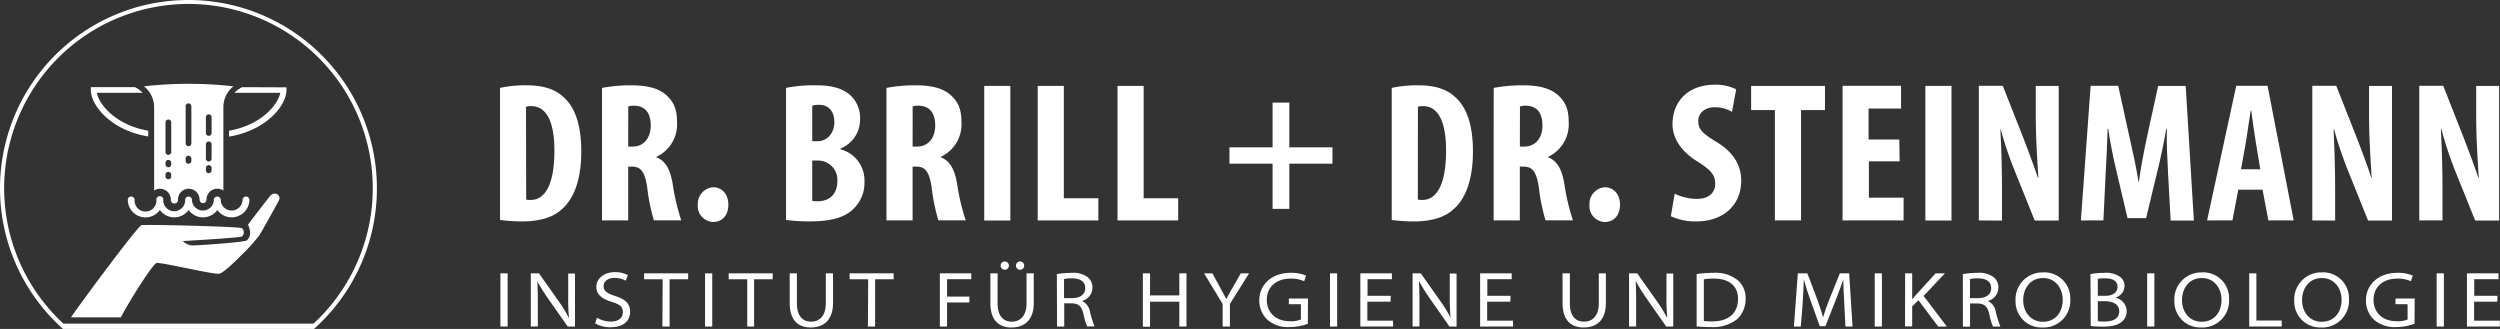<svg id="Kruven" xmlns="http://www.w3.org/2000/svg" viewBox="0 0 538.65 70.87"><rect x="0" y="0" width="538.65" height="70.87" fill="#333333" stroke="none"/><defs><style>.cls-1{fill:#fff;}</style></defs><path class="cls-1" d="M109.37,58.89V70.35h-1.55V58.89Z"/><path class="cls-1" d="M114.37,70.35V58.89h1.75l4.2,5.94a28.73,28.73,0,0,1,2.22,3.63h.06a40.16,40.16,0,0,1-.17-4.52v-5h1.46V70.35h-1.58l-4.13-5.9a40.35,40.35,0,0,1-2.4-3.82h0c.08,1.43.1,2.79.1,4.51v5.2Z"/><path class="cls-1" d="M128.63,68.45a5.68,5.68,0,0,0,3,.83c1.62,0,2.57-.78,2.57-2s-.63-1.69-2.38-2.23c-2.21-.68-3.33-1.63-3.33-3.28s1.58-3.13,3.94-3.13a5.9,5.9,0,0,1,2.84.61l-.44,1.23a5.06,5.06,0,0,0-2.43-.6c-1.73,0-2.35,1-2.35,1.73,0,1.06.73,1.6,2.48,2.16,2.13.68,3.23,1.58,3.23,3.4s-1.25,3.34-4.28,3.34a6.41,6.41,0,0,1-3.25-.84Z"/><path class="cls-1" d="M142.78,60.17h-4V58.89h9.49v1.28h-4V70.35h-1.55Z"/><path class="cls-1" d="M153.46,58.89V70.35h-1.55V58.89Z"/><path class="cls-1" d="M161,60.17h-4V58.89h9.48v1.28h-4V70.35H161Z"/><path class="cls-1" d="M171.7,58.89v6.5c0,2.72,1.27,3.92,3.06,3.92s3.17-1.24,3.17-3.92v-6.5h1.55v6.43c0,3.69-2.06,5.24-4.81,5.24-2.55,0-4.52-1.42-4.52-5.21V58.89Z"/><path class="cls-1" d="M187.06,60.17h-4V58.89h9.49v1.28h-4V70.35h-1.55Z"/><path class="cls-1" d="M202.5,58.89h6.77v1.26h-5.22v3.76h4.81v1.26h-4.81v5.18H202.5Z"/><path class="cls-1" d="M214.94,58.89v6.5c0,2.72,1.28,3.92,3.06,3.92s3.18-1.24,3.18-3.92v-6.5h1.55v6.43c0,3.69-2.06,5.24-4.81,5.24-2.55,0-4.53-1.42-4.53-5.21V58.89Zm.66-1.66a.89.89,0,0,1,.89-.89.89.89,0,1,1-.89.89Zm3.3,0a.87.87,0,0,1,.87-.89.89.89,0,1,1-.87.89Z"/><path class="cls-1" d="M227.71,59.05a20.35,20.35,0,0,1,3.16-.26,5.15,5.15,0,0,1,3.57,1,2.82,2.82,0,0,1,.94,2.16,3,3,0,0,1-2.28,2.9v0a3,3,0,0,1,1.73,2.24,21.91,21.91,0,0,0,1,3.23h-1.6a14,14,0,0,1-.8-2.72c-.37-1.56-1-2.19-2.45-2.24h-1.68v5h-1.55Zm1.55,5.18h1.82c1.7,0,2.75-.83,2.75-2.14,0-1.53-1.24-2.12-2.85-2.12a7.64,7.64,0,0,0-1.72.15Z"/><path class="cls-1" d="M247.79,58.89v4.76h6.31V58.89h1.54V70.35H254.1V65h-6.31v5.39h-1.55V58.89Z"/><path class="cls-1" d="M263.43,70.35V65.49l-4-6.6h1.79L263,62.16c.47.88.85,1.51,1.22,2.29h0c.34-.71.76-1.43,1.25-2.29l1.87-3.27h1.79L265,65.47v4.88Z"/><path class="cls-1" d="M281.79,69.76a11.78,11.78,0,0,1-4,.71A6.64,6.64,0,0,1,273,68.82a5.67,5.67,0,0,1-1.67-4.16c0-3.06,2.38-5.88,6.82-5.88a8.28,8.28,0,0,1,3.26.59L281,60.59a6.82,6.82,0,0,0-2.92-.56c-3.23,0-5.14,1.92-5.14,4.58s1.87,4.6,5,4.6a5.54,5.54,0,0,0,2.35-.37v-3.3h-2.6V64.32h4.13Z"/><path class="cls-1" d="M288.1,58.89V70.35h-1.54V58.89Z"/><path class="cls-1" d="M299.61,65h-5v4.09h5.54v1.26H293.1V58.89h6.8v1.26h-5.25v3.59h5Z"/><path class="cls-1" d="M304.36,70.35V58.89h1.76l4.19,5.94a28.9,28.9,0,0,1,2.23,3.63h0a42.67,42.67,0,0,1-.17-4.52v-5h1.46V70.35H312.3l-4.13-5.9a40.14,40.14,0,0,1-2.39-3.82h-.06c.09,1.43.11,2.79.11,4.51v5.2Z"/><path class="cls-1" d="M325.42,65h-5v4.09H326v1.26h-7.09V58.89h6.8v1.26h-5.25v3.59h5Z"/><path class="cls-1" d="M338.24,58.89v6.5c0,2.72,1.27,3.92,3.06,3.92s3.18-1.24,3.18-3.92v-6.5H346v6.43c0,3.69-2,5.24-4.81,5.24-2.55,0-4.52-1.42-4.52-5.21V58.89Z"/><path class="cls-1" d="M351,70.35V58.89h1.75l4.2,5.94a30.14,30.14,0,0,1,2.23,3.63h.05a42.67,42.67,0,0,1-.17-4.52v-5h1.46V70.35H359l-4.13-5.9a42.5,42.5,0,0,1-2.4-3.82h-.05c.09,1.43.1,2.79.1,4.51v5.2Z"/><path class="cls-1" d="M365.56,59.05a24.12,24.12,0,0,1,3.6-.26,7.57,7.57,0,0,1,5.31,1.63,5.07,5.07,0,0,1,1.64,3.93,6,6,0,0,1-1.73,4.34,8.32,8.32,0,0,1-5.73,1.78,30.11,30.11,0,0,1-3.09-.14Zm1.55,10.11a13,13,0,0,0,1.81.09c3.76,0,5.56-2,5.56-4.85,0-2.63-1.71-4.38-5.27-4.38a11.06,11.06,0,0,0-2.1.17Z"/><path class="cls-1" d="M397.36,65.29c-.08-1.62-.2-3.64-.2-5.09h0c-.45,1.35-1,2.81-1.64,4.46l-2.21,5.62h-1.22l-2-5.56c-.59-1.66-1.07-3.16-1.43-4.52h0c-.07,1.45-.14,3.45-.26,5.2L388,70.35h-1.48l.84-11.46h2.05l2.15,5.65c.51,1.37.91,2.67,1.24,3.84h0c.32-1.12.78-2.43,1.34-3.84l2.28-5.65h2l.73,11.46h-1.53Z"/><path class="cls-1" d="M405.48,58.89V70.35h-1.55V58.89Z"/><path class="cls-1" d="M410.48,58.89H412v5.55h.05c.33-.43.67-.8,1-1.16l4-4.39h2l-4.59,4.87,5,6.59h-1.86l-4.25-5.66L412,66v4.33h-1.54Z"/><path class="cls-1" d="M422.91,59.05a20.25,20.25,0,0,1,3.16-.26,5.18,5.18,0,0,1,3.57,1,2.81,2.81,0,0,1,.93,2.16,3,3,0,0,1-2.28,2.9v0A3,3,0,0,1,430,67.12a21.06,21.06,0,0,0,1,3.23h-1.6a14,14,0,0,1-.8-2.72c-.37-1.56-1-2.19-2.44-2.24h-1.69v5h-1.54Zm1.54,5.18h1.82c1.7,0,2.75-.83,2.75-2.14,0-1.53-1.24-2.12-2.85-2.12a7.64,7.64,0,0,0-1.72.15Z"/><path class="cls-1" d="M446.06,64.49a5.76,5.76,0,0,1-6,6.07,5.59,5.59,0,0,1-5.79-5.8,5.8,5.8,0,0,1,5.94-6.07A5.57,5.57,0,0,1,446.06,64.49Zm-10.14.22c0,2.48,1.61,4.62,4.25,4.62s4.26-2,4.26-4.76c0-2.33-1.46-4.66-4.23-4.66S435.92,62.14,435.92,64.71Z"/><path class="cls-1" d="M450.41,59.05a16.59,16.59,0,0,1,3-.26,5.15,5.15,0,0,1,3.35.85,2.42,2.42,0,0,1,1,2,2.72,2.72,0,0,1-2,2.5v0a3,3,0,0,1,2.45,2.86,2.93,2.93,0,0,1-1,2.29c-.83.75-2.19,1.09-4.25,1.09-1.08,0-1.95-.09-2.49-.14ZM452,63.74h1.6c1.72,0,2.64-.82,2.64-1.91,0-1.42-1.18-1.86-2.71-1.86a7.51,7.51,0,0,0-1.53.11Zm0,5.46a9,9,0,0,0,1.43.08c1.6,0,3.18-.49,3.18-2.21,0-1.56-1.43-2.18-3.16-2.18H452Z"/><path class="cls-1" d="M464.18,58.89V70.35h-1.55V58.89Z"/><path class="cls-1" d="M480.28,64.49a5.77,5.77,0,0,1-6,6.07,5.59,5.59,0,0,1-5.79-5.8,5.8,5.8,0,0,1,5.95-6.07A5.57,5.57,0,0,1,480.28,64.49Zm-10.15.22c0,2.48,1.61,4.62,4.25,4.62s4.27-2,4.27-4.76c0-2.33-1.47-4.66-4.24-4.66S470.13,62.14,470.13,64.71Z"/><path class="cls-1" d="M484.62,58.89h1.54V69.06h5.46v1.29h-7Z"/><path class="cls-1" d="M506.11,64.49a5.77,5.77,0,0,1-6,6.07,5.59,5.59,0,0,1-5.79-5.8,5.8,5.8,0,0,1,5.95-6.07A5.57,5.57,0,0,1,506.11,64.49ZM496,64.71c0,2.48,1.61,4.62,4.25,4.62s4.27-2,4.27-4.76c0-2.33-1.47-4.66-4.24-4.66S496,62.14,496,64.71Z"/><path class="cls-1" d="M520.24,69.76a11.78,11.78,0,0,1-4,.71,6.65,6.65,0,0,1-4.81-1.65,5.66,5.66,0,0,1-1.66-4.16c0-3.06,2.38-5.88,6.81-5.88a8.38,8.38,0,0,1,3.27.59l-.4,1.22a6.79,6.79,0,0,0-2.92-.56c-3.23,0-5.13,1.92-5.13,4.58s1.87,4.6,5,4.6a5.48,5.48,0,0,0,2.34-.37v-3.3h-2.6V64.32h4.13Z"/><path class="cls-1" d="M526.56,58.89V70.35H525V58.89Z"/><path class="cls-1" d="M538.07,65h-5v4.09h5.55v1.26h-7.09V58.89h6.8v1.26H533.1v3.59h5Z"/><path class="cls-1" d="M107.74,18.94a25.53,25.53,0,0,1,5.72-.56c3.65,0,6.19.86,8,2.58,2.49,2.24,3.78,6.06,3.78,11.7,0,5.84-1.5,10-4,12.25-1.93,1.89-4.81,2.8-8.86,2.8a41.42,41.42,0,0,1-4.64-.31ZM113.37,43a4,4,0,0,0,1,.08c2.71,0,5.08-2.66,5.08-10.66,0-5.93-1.55-9.55-5-9.55a3.19,3.19,0,0,0-1.12.13Z"/><path class="cls-1" d="M129.71,18.94a33.2,33.2,0,0,1,6.15-.56c3.1,0,5.85.43,7.74,2.15s2.28,3.53,2.28,6a7.72,7.72,0,0,1-4.47,7.27v.08c2,.78,3,2.63,3.52,5.72a47.1,47.1,0,0,0,1.85,7.87h-5.89a40.51,40.51,0,0,1-1.42-6.92c-.51-3.61-1.42-4.65-3.31-4.65h-.81V47.49h-5.64Zm5.64,12.64h1c2.45,0,3.86-2,3.86-4.51s-1-4.22-3.52-4.3a4,4,0,0,0-1.33.17Z"/><path class="cls-1" d="M150.35,44.09a3.56,3.56,0,0,1,3.31-3.74c1.81,0,3.27,1.42,3.27,3.74s-1.33,3.74-3.31,3.74A3.43,3.43,0,0,1,150.35,44.09Z"/><path class="cls-1" d="M169.36,18.94a30.31,30.31,0,0,1,6.4-.56c2.71,0,5.34.34,7.36,2.06a6.62,6.62,0,0,1,2.19,5.25A6.71,6.71,0,0,1,181.1,32v.17a6.94,6.94,0,0,1,5.16,6.93,7.81,7.81,0,0,1-2.15,5.67c-1.72,1.89-4.65,2.93-9.51,2.93a39.31,39.31,0,0,1-5.24-.31ZM175,30.42h1.2c2,0,3.57-1.72,3.57-4.09,0-2.1-1-3.74-3.31-3.74a4.45,4.45,0,0,0-1.46.18Zm0,12.86a5.68,5.68,0,0,0,1.25.08c2.28,0,4.17-1.37,4.17-4.34a4.15,4.15,0,0,0-4.22-4.43H175Z"/><path class="cls-1" d="M191,18.94a33,33,0,0,1,6.14-.56c3.1,0,5.85.43,7.74,2.15s2.28,3.53,2.28,6a7.72,7.72,0,0,1-4.47,7.27v.08c2,.78,3,2.63,3.53,5.72a46.1,46.1,0,0,0,1.85,7.87h-5.89a39.52,39.52,0,0,1-1.42-6.92c-.52-3.61-1.42-4.65-3.31-4.65h-.82V47.49H191Zm5.63,12.64h1c2.45,0,3.87-2,3.87-4.51s-1-4.22-3.53-4.3a4,4,0,0,0-1.33.17Z"/><path class="cls-1" d="M217.69,18.51v29h-5.63v-29Z"/><path class="cls-1" d="M223.58,18.51h5.63V42.72h7.44v4.77H223.58Z"/><path class="cls-1" d="M240.78,18.51h5.63V42.72h7.44v4.77H240.78Z"/><path class="cls-1" d="M277.8,22.11v9.64h9.29v3.52H277.8V45h-3.61V35.27H264.9V31.75h9.29V22.11Z"/><path class="cls-1" d="M299.86,18.94a25.53,25.53,0,0,1,5.72-.56c3.65,0,6.19.86,8,2.58,2.49,2.24,3.78,6.06,3.78,11.7,0,5.84-1.5,10-4,12.25-1.93,1.89-4.81,2.8-8.86,2.8a41.42,41.42,0,0,1-4.64-.31ZM305.49,43a4,4,0,0,0,1,.08c2.71,0,5.08-2.66,5.08-10.66,0-5.93-1.55-9.55-4.95-9.55a3.19,3.19,0,0,0-1.12.13Z"/><path class="cls-1" d="M321.83,18.94a33.2,33.2,0,0,1,6.15-.56c3.1,0,5.85.43,7.74,2.15s2.28,3.53,2.28,6a7.72,7.72,0,0,1-4.47,7.27v.08c2,.78,3,2.63,3.52,5.72a47.1,47.1,0,0,0,1.85,7.87H333a40.51,40.51,0,0,1-1.42-6.92c-.51-3.61-1.42-4.65-3.31-4.65h-.81V47.49h-5.64Zm5.64,12.64h1c2.45,0,3.87-2,3.87-4.51s-1-4.22-3.52-4.3a4,4,0,0,0-1.33.17Z"/><path class="cls-1" d="M342.47,44.09a3.56,3.56,0,0,1,3.31-3.74c1.81,0,3.27,1.42,3.27,3.74s-1.33,3.74-3.31,3.74A3.43,3.43,0,0,1,342.47,44.09Z"/><path class="cls-1" d="M360.83,41.73a11.08,11.08,0,0,0,4.78,1.12c2.66,0,3.95-1.38,3.95-3.27,0-2.11-1.29-3.14-3.74-4.73-4-2.41-5.46-5.46-5.46-8.09,0-4.64,3.09-8.51,9.16-8.51a10,10,0,0,1,4.56,1l-.91,4.86a6.93,6.93,0,0,0-3.7-1c-2.4,0-3.56,1.46-3.56,3,0,1.72.86,2.63,4,4.52,3.83,2.32,5.25,5.24,5.25,8.3,0,5.29-3.91,8.77-9.59,8.77A12.67,12.67,0,0,1,360,46.59Z"/><path class="cls-1" d="M382.42,23.71H377.3v-5.2h15.91v5.2h-5.16V47.49h-5.63Z"/><path class="cls-1" d="M409.29,34.76h-6.62v7.83h7.48v4.9H397v-29h12.6v4.9h-7v6.67h6.62Z"/><path class="cls-1" d="M420.47,18.51v29h-5.63v-29Z"/><path class="cls-1" d="M426.36,47.49v-29h5.16L436,29.86c.86,2.24,2.28,6,3.1,8.47h.09c-.18-3-.56-8.08-.56-13.41V18.51h4.94v29H438.4l-4.43-11a82.75,82.75,0,0,1-2.92-8.73H431c.13,2.93.35,7.4.35,13.2v6.54Z"/><path class="cls-1" d="M467.13,37.34c-.13-2.75-.35-6.49-.26-9.59h-.13c-.52,3.1-1.29,6.67-1.85,8.9L462.4,47h-4L456,36.83c-.56-2.33-1.33-5.94-1.76-9.08h-.13c-.09,3.14-.26,6.8-.43,9.68l-.48,10.06h-4.85l2.1-29h5.94L458.7,29c.82,3.66,1.55,6.88,2.06,10.15h.09c.43-3.23,1.07-6.49,1.85-10.15L465,18.51h5.93l1.76,29h-5Z"/><path class="cls-1" d="M482.26,40.87,481,47.49h-5.46l6.28-29h6.75l5.63,29h-5.46l-1.25-6.62ZM487,36.48,486,30.42c-.3-1.76-.69-4.64-.94-6.58h-.13c-.3,1.94-.73,4.95-1,6.62l-1.08,6Z"/><path class="cls-1" d="M498.21,47.49v-29h5.16l4.48,11.35c.86,2.24,2.28,6,3.09,8.47H511c-.17-3-.56-8.08-.56-13.41V18.51h4.94v29h-5.16l-4.42-11a82.79,82.79,0,0,1-2.93-8.73h-.08c.12,2.93.34,7.4.34,13.2v6.54Z"/><path class="cls-1" d="M521.26,47.49v-29h5.16l4.47,11.35c.86,2.24,2.28,6,3.1,8.47h.09c-.18-3-.56-8.08-.56-13.41V18.51h4.94v29H533.3l-4.43-11A82.75,82.75,0,0,1,526,27.75h-.09c.13,2.93.35,7.4.35,13.2v6.54Z"/><path class="cls-1" d="M40.6,0A40.58,40.58,0,0,0,12.34,69.72c.4.39.81.77,1.22,1.15H67.65A40.59,40.59,0,0,0,40.6,0Zm27,69.72H13.65a39.71,39.71,0,1,1,53.91,0Zm-5.88-50.9v.61c0,3.33-4.39,8.7-12.37,10h0V28.16h0C56.16,27,59.86,22.65,60.39,20H50.5a6.32,6.32,0,0,1,1.66-1.22ZM29,43a.74.74,0,0,0-1.47,0,3.82,3.82,0,0,0,6.92,2.25,3.82,3.82,0,0,0,6.19,0,3.82,3.82,0,0,0,6.19,0,3.8,3.8,0,0,0,3.09,1.58A3.84,3.84,0,0,0,53.74,43a.74.74,0,0,0-1.47,0,2.36,2.36,0,1,1-4.72,0,.74.74,0,0,0-1.47,0,2.36,2.36,0,1,1-4.72,0,.74.74,0,0,0-1.47,0,2.36,2.36,0,1,1-4.71,0,.74.74,0,0,0-1.48,0A2.36,2.36,0,1,1,29,43Zm2-24.4a86.41,86.41,0,0,1,19.29,0,5.73,5.73,0,0,0-2.16,4.57c0,.17,0,.35,0,.52V41.05a2.24,2.24,0,0,0-1.27-.39A2.33,2.33,0,0,0,44.49,43a.78.78,0,0,1-.77.77A.77.77,0,0,1,43,43a2.33,2.33,0,1,0-4.66,0,.77.77,0,1,1-1.53,0,2.34,2.34,0,0,0-2.33-2.33,2.29,2.29,0,0,0-1.27.38V23.68c0-.17,0-.35,0-.52A5.74,5.74,0,0,0,31,18.59ZM44.36,28.66a.61.61,0,0,0,.61.61.61.61,0,0,0,.62-.61V25.24a.61.61,0,0,0-.62-.61.61.61,0,0,0-.61.61Zm0,5.53a.61.61,0,0,0,.61.61.61.61,0,0,0,.62-.61v-3.1a.62.62,0,0,0-.62-.61.61.61,0,0,0-.61.61Zm0,2.51a.61.61,0,0,0,.61.61.61.61,0,0,0,.62-.61v-.51a.61.61,0,0,0-.62-.61.61.61,0,0,0-.61.61ZM40,30.89a.61.61,0,0,0,.62.61.61.61,0,0,0,.61-.61v-8a.61.61,0,0,0-.61-.62.62.62,0,0,0-.62.62Zm0,3.78a.61.61,0,0,0,.62.61.61.61,0,0,0,.61-.61v-.51a.61.61,0,0,0-.61-.61.61.61,0,0,0-.62.61Zm-4.34-2a.62.62,0,1,0,1.23,0V26.45a.62.62,0,1,0-1.23,0Zm0,2.83a.62.62,0,0,0,1.23,0V35a.62.62,0,0,0-1.23,0Zm0,2.59a.62.62,0,0,0,1.23,0v-.51a.62.62,0,0,0-1.23,0ZM31.94,29.4h0V28.16C25.09,27,21.39,22.65,20.86,20h9.89a6.16,6.16,0,0,0-1.66-1.22H19.57v.61C19.57,22.76,24,28.13,31.94,29.4ZM59.63,41.79a1.3,1.3,0,0,0-1.44.43c-.19.22-3.88,5-4.76,6.2a4,4,0,0,1,.46,1.89,2.19,2.19,0,0,1-.71,1.49c-.61.41-10.68,1.1-11.79,1.08a3.23,3.23,0,0,1-2-.94s12.42-.71,12.76-1a1.23,1.23,0,0,0,0-1.77c-.36-.35-21.17-.86-21.68-.65-.95.37-13.84,17.8-15.17,19.85H26.05c1.89-3.65,7-11.72,7.73-11.72,1.8,0,12.41,2.57,13.46,2.32,1.24-.3,4.56-3.83,5.42-4.63a38.22,38.22,0,0,0,3.26-3.69c.24-.38,4.23-7.44,4.3-7.77A1.07,1.07,0,0,0,59.63,41.79Z"/></svg>
